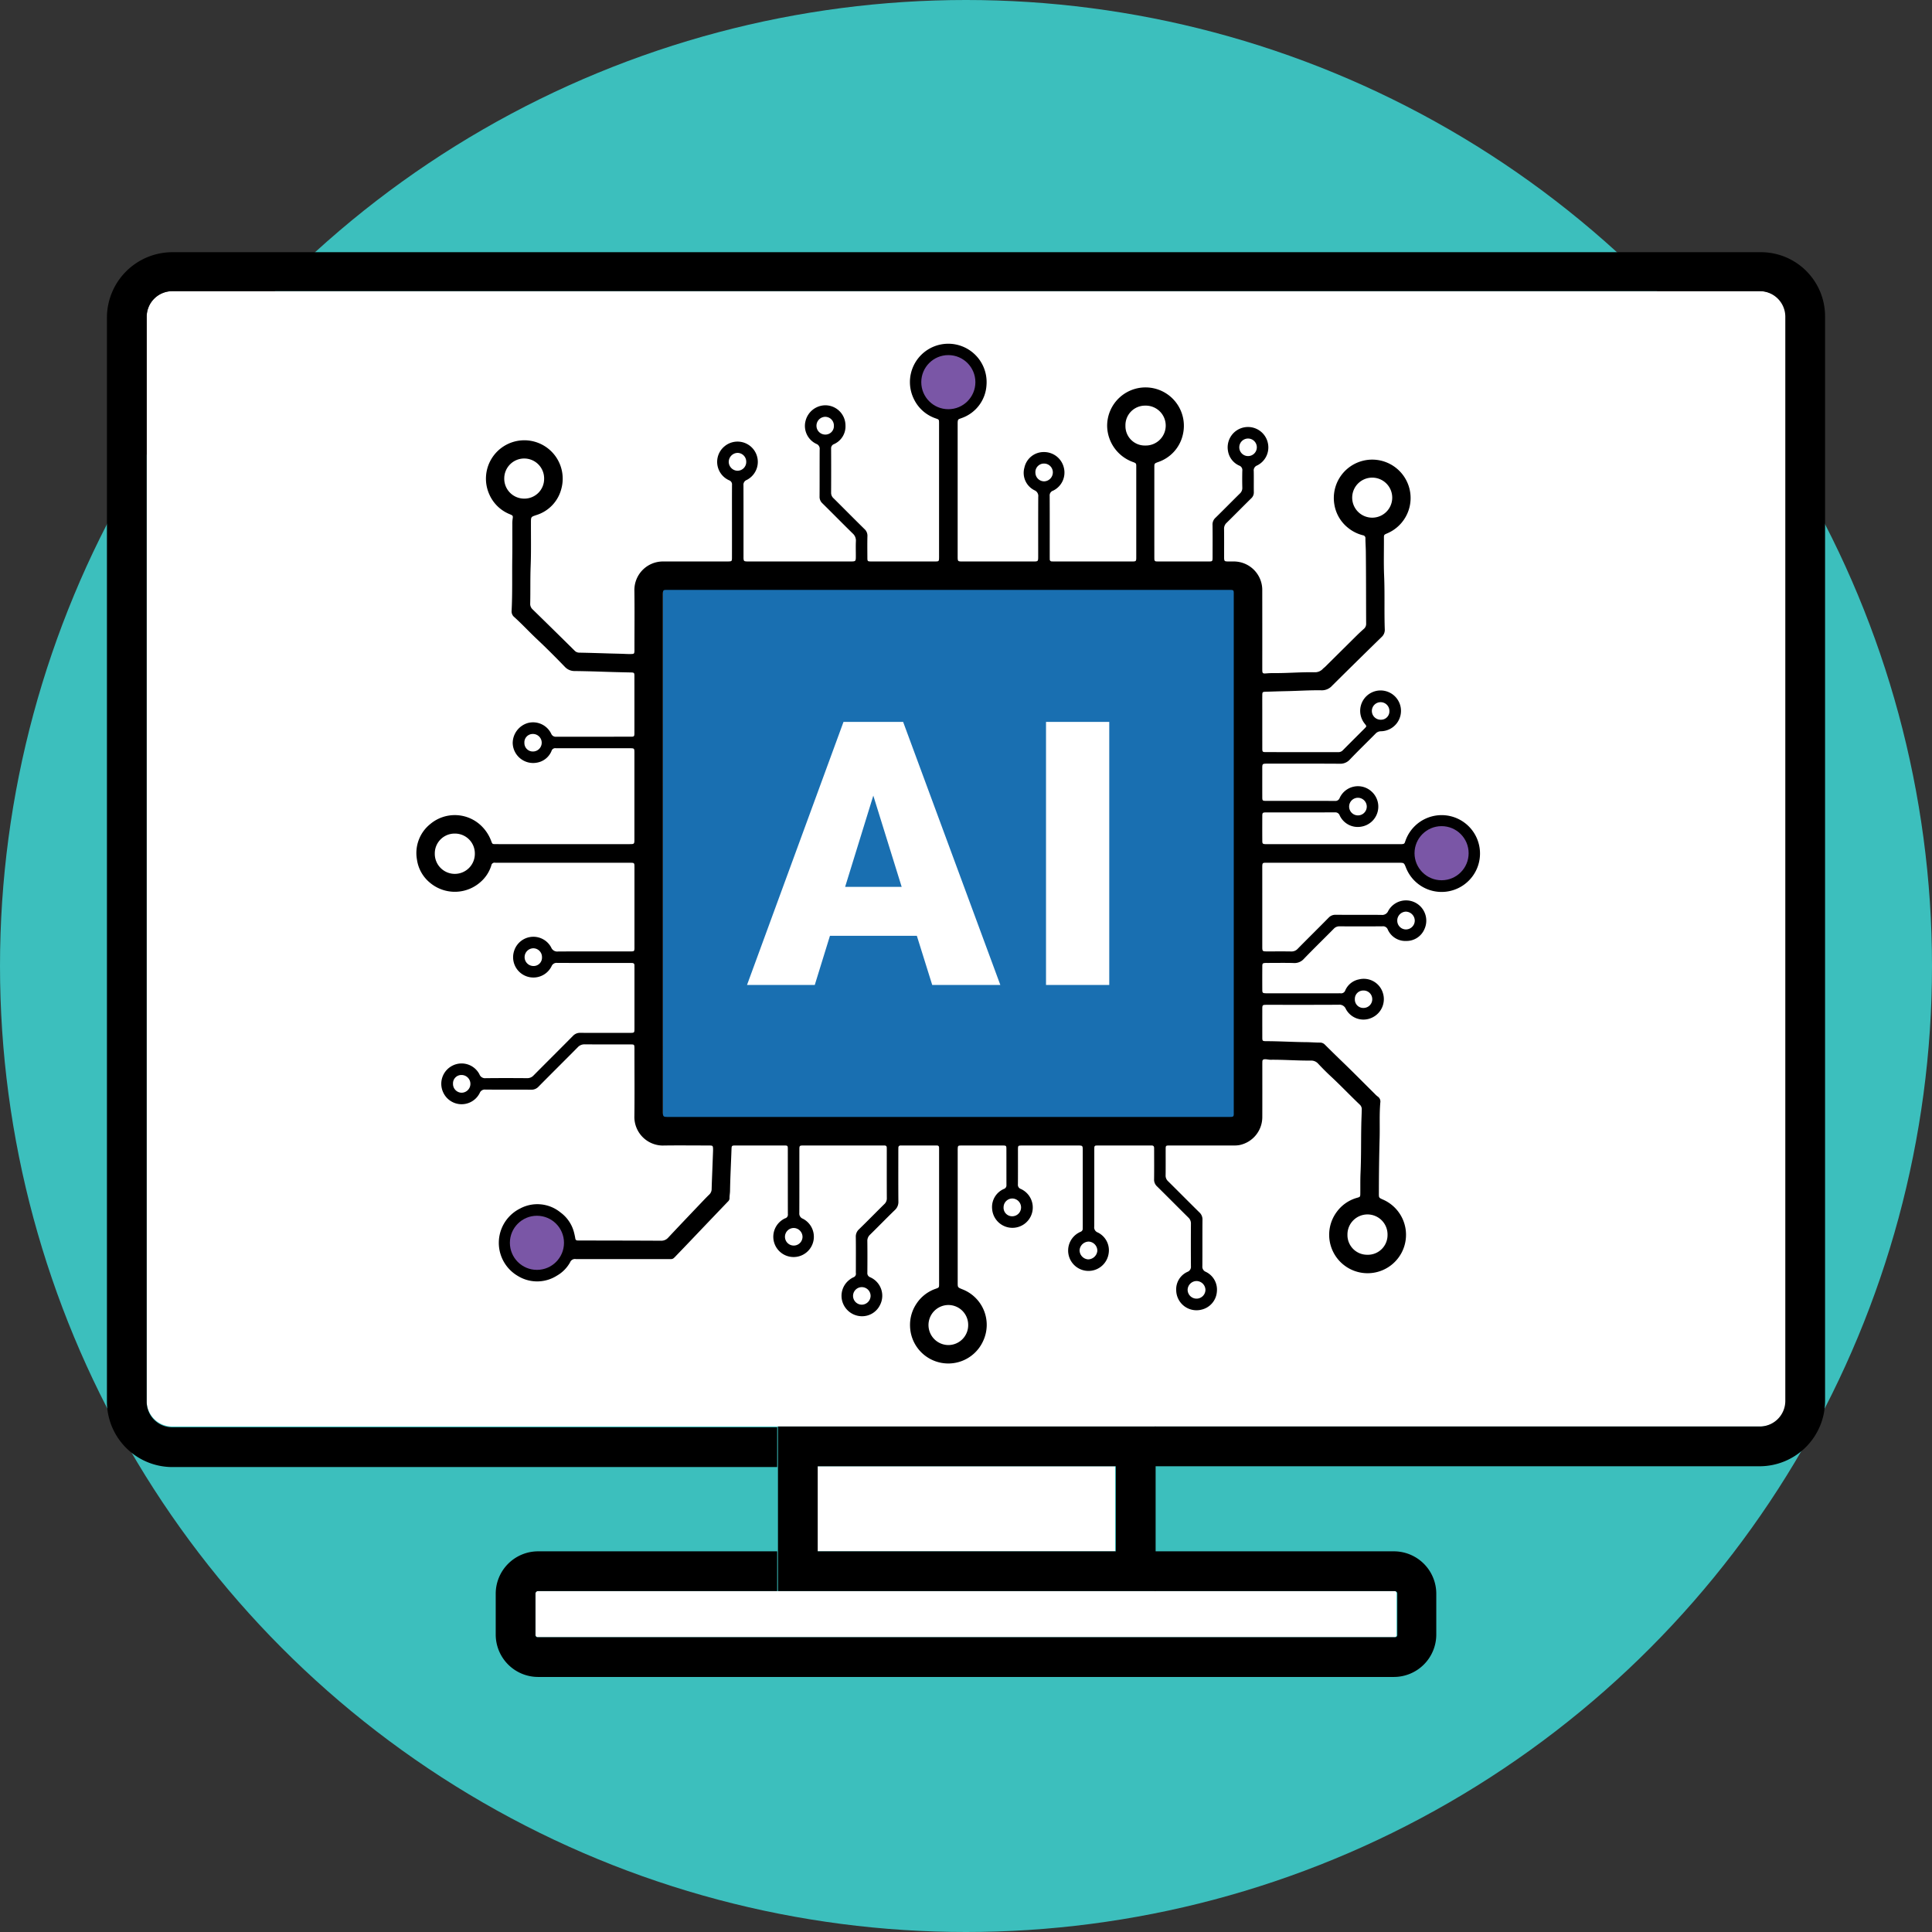 <svg xmlns="http://www.w3.org/2000/svg" id="Capa_1" data-name="Capa 1" viewBox="0 0 243 243"><rect x="0" y="0" width="243" height="243" fill="#333333" stroke="none"/><defs><style>.cls-1{fill:#3cbfbd;}.cls-2{fill:#fff;}.cls-3{fill:#196fb1;}.cls-4{fill:#7a56a6;}</style></defs><title>Artificial Intelligence AI</title><circle class="cls-1" cx="121.5" cy="121.5" r="121.5"></circle><path class="cls-2" d="M332.3,250.3a3.222,3.222,0,0,0,3.2-3.2V110.7a3.222,3.222,0,0,0-3.2-3.2H132.5a3.222,3.222,0,0,0-3.2,3.2V247.1a3.222,3.222,0,0,0,3.2,3.2H332.3Z" transform="translate(-110.85 -70.879)"></path><path d="M332.3,102.6H132.5a8.237,8.237,0,0,0-8.2,8.2V247.2a8.237,8.237,0,0,0,8.2,8.2h76.1v-5H132.5a3.222,3.222,0,0,1-3.2-3.2V110.7a3.222,3.222,0,0,1,3.2-3.2H332.2a3.222,3.222,0,0,1,3.2,3.2V247.1a3.222,3.222,0,0,1-3.2,3.2H256.1v5h76.1a8.237,8.237,0,0,0,8.2-8.2V110.7A8.066,8.066,0,0,0,332.3,102.6Z" transform="translate(-110.85 -70.879)"></path><path class="cls-2" d="M178.2,271.3v5.2a.319.319,0,0,0,.3.3H286.2a.265.265,0,0,0,.3-.3v-5.2a.265.265,0,0,0-.3-.3H178.5A.319.319,0,0,0,178.2,271.3Z" transform="translate(-110.85 -70.879)"></path><path d="M256.2,271h30.1a.319.319,0,0,1,.3.3v5.2a.265.265,0,0,1-.3.3H178.5a.265.265,0,0,1-.3-.3v-5.2a.319.319,0,0,1,.3-.3h30.1v-5H178.5a5.335,5.335,0,0,0-5.3,5.3v5.2a5.335,5.335,0,0,0,5.3,5.3H286.2a5.335,5.335,0,0,0,5.3-5.3v-5.2a5.335,5.335,0,0,0-5.3-5.3H256.1v5Z" transform="translate(-110.85 -70.879)"></path><rect class="cls-2" x="102.75" y="184.421" width="37.5" height="10.7"></rect><path d="M256.2,250.3H208.7V271h47.5V250.3Zm-5,15.7H213.7V255.3h37.5Z" transform="translate(-110.85 -70.879)"></path><rect class="cls-3" x="83.378" y="72.76" width="73.587" height="69.106"></rect><path d="M181.661,179.391q-4.089,0-8.178,0a3.512,3.512,0,0,1-.355-.002.406.406,0,0,0-.481.342,4.518,4.518,0,0,1-1.336,2.064,4.86,4.86,0,0,1-6.346.14,4.598,4.598,0,0,1-1.672-2.946,4.67,4.67,0,0,1,1.692-4.479,4.794,4.794,0,0,1,6.434.27,5.137,5.137,0,0,1,1.217,1.887c.14.374.142.379.543.382.637.005,1.274.002,1.911.002q7.445,0,14.89-0c.663-0.0.664-.001.664-.654q0-5.4-0-10.801c-0-.605-.001-.606-.613-.606q-4.556-.001-9.112-0a1.115,1.115,0,0,1-.133-.001.491.491,0,0,0-.572.357,2.428,2.428,0,0,1-1.838,1.457,2.573,2.573,0,0,1-3.04-2.441,2.641,2.641,0,0,1,1.895-2.543,2.538,2.538,0,0,1,2.947,1.341.61.61,0,0,0,.619.385c3.126-.007,6.252-.003,9.378-.006.444-0.0.468-.029.469-.491q.003-3.556-0-7.112c-0-.449-.027-.47-.483-.479q-1.953-.039-3.906-.105-1.554-.052-3.107-.072a1.655,1.655,0,0,1-1.254-.53c-1.142-1.182-2.303-2.349-3.501-3.474-.972-.913-1.875-1.896-2.866-2.788a.917.917,0,0,1-.329-.782c.116-2.219.05-4.442.083-6.662.021-1.407.006-2.815.009-4.222a4.488,4.488,0,0,1,.035-.665c.061-.406.044-.432-.344-.597a4.731,4.731,0,0,1-2.588-2.502,4.827,4.827,0,1,1,9.057-.688,4.662,4.662,0,0,1-3.149,3.295c-.669.227-.669.221-.671.94-.006,1.822.033,3.646-.037,5.466-.06,1.57-.02,3.139-.056,4.708a.928.928,0,0,0,.302.745q2.656,2.591,5.293,5.201a.804.804,0,0,0,.593.242c1.258.023,2.516.063,3.773.102.694.021,1.39.03,2.085.062.237.011.474.016.711.006.296-.013.333-.053.352-.337.008-.118.003-.237.003-.355 0-2.459.026-4.919-.009-7.378a3.593,3.593,0,0,1,3.561-3.568c2.622-.006,5.245-.002,7.867-.002.133,0,.267.003.4-.001.417-.012.445-.035.446-.47q.005-2.356.001-4.711c0-1.482-.005-2.963.004-4.445a.544.544,0,0,0-.357-.579,2.533,2.533,0,0,1-.588-4.272,2.551,2.551,0,1,1,2.78,4.236.63.63,0,0,0-.394.653c.01,3.008.006,6.015.006,9.023,0,.074-.003.149.004.222.025.275.071.32.358.34.118.008.237.004.355.004q6.356 0,12.712,0c.698-0.0.698-.001.699-.718 0-.607-.02-1.216.007-1.822a1.188,1.188,0,0,0-.397-.977c-1.281-1.254-2.536-2.535-3.813-3.793a1.099,1.099,0,0,1-.359-.858c.014-1.97-0-3.941.013-5.911a.655.655,0,0,0-.427-.713,2.495,2.495,0,0,1-1.356-2.854,2.588,2.588,0,0,1,2.517-1.996,2.54,2.54,0,0,1,2.512,2.527,2.433,2.433,0,0,1-1.441,2.355.559.559,0,0,0-.366.577q.015,2.778-0,5.556a.912.912,0,0,0,.323.694c1.293,1.284,2.573,2.581,3.873,3.858a1.119,1.119,0,0,1,.372.898c-.023.903-.01,1.807-.006,2.711.002.432.029.464.45.465q4.067.005,8.134-0c.394-.001.421-.04.431-.439.003-.133.001-.267.001-.4q0-8.112,0-16.223c0-.119.001-.237-0-.356-.005-.424-.004-.428-.398-.567a4.719,4.719,0,0,1-2.744-2.392,4.823,4.823,0,1,1,9.109-1.811,4.68,4.68,0,0,1-3.14,4.159c-.39.158-.489.074-.489.697q.002,8.378.001,16.757c0,.059-.001.119.002.178.019.336.062.38.392.399.089.005.178.002.267.002q4.4 0,8.801-0c.666-0.0.667-.001.667-.661.001-2.489-.006-4.978.007-7.467a.778.778,0,0,0-.477-.829,2.441,2.441,0,0,1-1.261-2.856,2.475,2.475,0,0,1,2.454-1.95,2.559,2.559,0,0,1,2.502,1.955,2.524,2.524,0,0,1-1.353,2.902.629.629,0,0,0-.428.669c.012,2.563.007,5.126.007,7.689,0,.089.003.178.004.267a.251.251,0,0,0,.278.274c.104.003.207.006.311.006q4.845 0,9.69-0c.598-0.0.601-.002.601-.584q.001-5.623,0-11.245c-0-.527.026-.519-.516-.717a4.902,4.902,0,0,1-3.146-4.478,4.826,4.826,0,1,1,9.51,1.118,4.732,4.732,0,0,1-3.099,3.402c-.474.177-.476.177-.476.691q-.001,5.623,0,11.245c0,.104.001.207.006.311a.238.238,0,0,0,.254.249q.155.008.311.008,3.089.001,6.178-0c.575-0.0.577-.003.578-.561.001-1.348.012-2.697-.007-4.045a1.129,1.129,0,0,1,.377-.896c1.028-1.004,2.033-2.032,3.057-3.04a.931.931,0,0,0,.312-.741c-.018-.711-.019-1.423 0-2.133a.598.598,0,0,0-.398-.647,2.435,2.435,0,0,1-1.41-1.874,2.557,2.557,0,1,1,5.058-.749,2.526,2.526,0,0,1-1.382,2.607.665.665,0,0,0-.43.727c.018.874-.003,1.748.01,2.622a1.001,1.001,0,0,1-.324.786c-1.036,1.018-2.052,2.054-3.088,3.072a.995.995,0,0,0-.332.78c.015,1.17.006,2.341.006,3.511,0,.074-.003.148.003.222.023.284.067.338.344.353.266.014.533.004.8.006a3.585,3.585,0,0,1,3.651,3.668q.007,4.889.002,9.778c0.0.686-0.0.671.691.617.442-.035.888-.02,1.332-.024,1.436-.013,2.869-.126,4.306-.105.074.001.148.001.222-.002a1.327,1.327,0,0,0,1.042-.4c.096-.111.225-.192.33-.296q1.973-1.955,3.945-3.911c.295-.291.599-.573.909-.848a.817.817,0,0,0,.288-.663c-.014-3.007-.006-6.015-.039-9.022-.006-.56-.051-1.123-.052-1.685a.36.36,0,0,0-.316-.403,4.81,4.81,0,0,1-1.889-.951,4.71,4.71,0,0,1-1.703-2.931,4.829,4.829,0,1,1,6.665,3.635c-.444.189-.431.193-.429.65.008,1.556-.042,3.113.023,4.666.095,2.251.005,4.502.082,6.752a1.198,1.198,0,0,1-.397.976q-3.1,3.026-6.177,6.077l-.032.031a1.724,1.724,0,0,1-1.36.594c-1.45-.025-2.899.076-4.35.106-.887.018-1.775.049-2.662.076-.39.012-.423.039-.427.444-.007.622-.002,1.245-.002,1.867q0,2.4.002,4.8c.001.456.027.481.478.482q4.534.003,9.067.004a.767.767,0,0,0,.591-.241c.906-.917,1.822-1.824,2.731-2.737.272-.273.269-.277.037-.576a2.566,2.566,0,1,1,2.023.927.928.928,0,0,0-.696.314c-1.073,1.085-2.172,2.145-3.225,3.249a1.6,1.6,0,0,1-1.288.521c-2.993-.02-5.986-.009-8.978-.01-.784-0-.743-.017-.743.764 0,1.141-.002,2.282.002,3.422.002.477.022.496.508.496,2.874.002,5.749-.004,8.623.007a.569.569,0,0,0,.609-.388,2.527,2.527,0,0,1,3.974-.823,2.552,2.552,0,0,1-1.245,4.443,2.503,2.503,0,0,1-2.744-1.433.571.571,0,0,0-.588-.359c-2.889.007-5.778.003-8.667.006-.422 0-.467.044-.469.455q-.009,1.556.001,3.111c.002.368.052.407.41.424.103.005.207.002.311.002q8.223 0,16.446,0c.044,0,.089-0.0.133,0,.651.006.572-.075.732-.5a4.824,4.824,0,0,1,6.706-2.63,4.828,4.828,0,0,1,.34,8.423,4.815,4.815,0,0,1-7.017-2.36c-.24-.591-.233-.594-.878-.594q-8.245-0-16.49 0c-.701,0-.698-.059-.697.71q.002,4.889.001,9.778c0.0.661.001.661.656.662.993 0,1.986-.011,2.978.006a1.032,1.032,0,0,0,.821-.335c1.288-1.31,2.599-2.597,3.887-3.907a1.152,1.152,0,0,1,.902-.37c1.911.013,3.823-.005,5.734.014a.817.817,0,0,0,.864-.499,2.55,2.55,0,0,1,4.54,2.319,2.443,2.443,0,0,1-2.269,1.457,2.415,2.415,0,0,1-2.324-1.43.635.635,0,0,0-.68-.411q-2.689.02-5.378.001a.953.953,0,0,0-.742.31c-1.249,1.265-2.526,2.504-3.759,3.784a1.57,1.57,0,0,1-1.288.521c-1.081-.032-2.163-.01-3.244-.01-.104,0-.208-.003-.311.003-.327.02-.381.063-.383.405q-.011,1.489-.001,2.978c.003.379.053.416.45.43.089.003.178.001.267.001q4.445 0,8.89,0a1.797,1.797,0,0,1,.222.001.551.551,0,0,0,.614-.385,2.378,2.378,0,0,1,1.71-1.363,2.514,2.514,0,0,1,3.018,1.72,2.56,2.56,0,0,1-1.366,3.088,2.506,2.506,0,0,1-3.291-1.076.867.867,0,0,0-.917-.545c-2.993.019-5.986.01-8.978.01-.618 0-.62.001-.62.609q-.002,1.733.001,3.467c.002.477.022.494.509.496,1.688.006,3.373.111,5.062.126.56.005,1.123.055,1.685.053a.847.847,0,0,1,.63.273q1.071,1.065,2.158,2.114c1.388,1.335,2.739,2.708,4.107,4.064a2.572,2.572,0,0,0,.361.329.758.758,0,0,1,.331.77c-.13,1.478-.045,2.96-.085,4.44q-.094,3.486-.095,6.973c.001.546-.014.546.501.777a4.833,4.833,0,1,1-5.76,1.501,4.732,4.732,0,0,1,2.484-1.71c.435-.122.435-.131.44-.572.009-.859-.011-1.719.028-2.577.092-2.043.053-4.086.097-6.129.013-.605.044-1.212.057-1.818a.783.783,0,0,0-.251-.632c-1.234-1.174-2.405-2.413-3.654-3.571-.543-.503-1.063-1.032-1.571-1.571a1.161,1.161,0,0,0-.931-.397c-1.688.013-3.373-.122-5.062-.105-.252.003-.496-.08-.751-.062-.179.013-.275.091-.281.271-.004.133-.007.267-.007.4-0,2.208.006,4.415-.002,6.623a3.592,3.592,0,0,1-2.864,3.497,3.397,3.397,0,0,1-.707.053q-3.889-0-7.778-0c-.119,0-.237-.002-.356.001-.427.008-.447.023-.448.459-.003,1.096.007,2.193-.007,3.289a.946.946,0,0,0,.306.744c1.317,1.302,2.617,2.621,3.938,3.92a1.189,1.189,0,0,1,.392.934c-.017,1.941-.001,3.882-.014,5.823a.686.686,0,0,0,.43.721,2.476,2.476,0,0,1,1.397,2.476,2.506,2.506,0,0,1-1.937,2.281,2.551,2.551,0,0,1-3.179-2.414,2.406,2.406,0,0,1,1.411-2.337.676.676,0,0,0,.44-.713q-.019-2.667-0-5.334a1.005,1.005,0,0,0-.323-.784c-1.318-1.301-2.618-2.621-3.938-3.919a1.143,1.143,0,0,1-.373-.901c.017-1.185.006-2.37.006-3.556,0-.119-.003-.237-.002-.356.002-.214-.087-.338-.317-.33-.074.003-.148-.002-.222-.002q-3.222-0-6.445 0c-.104,0-.207.002-.311.008a.215.215,0,0,0-.223.226c-.006.118-.007.237-.007.355-0,3.2.004,6.4-.007,9.601a.686.686,0,0,0,.444.75,2.489,2.489,0,0,1,1.366,2.652,2.56,2.56,0,1,1-3.802-2.599,2.428,2.428,0,0,1,.278-.14.404.404,0,0,0,.267-.418c-.002-.104.003-.207.003-.311q0-4.734,0-9.467c-0-.655-.001-.656-.662-.656q-3.422-.001-6.845-0c-.074,0-.148-.001-.222.001-.393.011-.412.031-.421.442-0.0.015-0.0.03-0.0.044,0,1.467.006,2.934-.005,4.4a.542.542,0,0,0,.359.575,2.559,2.559,0,1,1-3.603,2.502,2.469,2.469,0,0,1,1.49-2.504.468.468,0,0,0,.311-.476c-.006-1.526 0-3.052-.006-4.578-.001-.366-.043-.404-.419-.404q-2.645-.006-5.289 0c-.371.001-.4.04-.415.411-.005.118-.002.237-.002.356q-0,8.201,0,16.401,0,.044,0,.089c.001.589.001.589.565.819a4.793,4.793,0,0,1,2.656,6.463,4.811,4.811,0,0,1-9.213-1.77,4.778,4.778,0,0,1,.797-2.86,4.729,4.729,0,0,1,2.406-1.883c.446-.159.449-.159.449-.621q.001-8.445 0-16.89,0-.133-.005-.267a.23.23,0,0,0-.252-.247c-.089-.002-.178-.005-.267-.005q-2.022-0-4.045-0c-.089,0-.178.003-.267.004a.251.251,0,0,0-.285.266q-.007.2-.007.4c-0,2.119-.011,4.237.008,6.356a1.37,1.37,0,0,1-.444,1.095c-1.055,1.019-2.075,2.074-3.123,3.1a1.039,1.039,0,0,0-.337.821c.016,1.318.013,2.637.002,3.956a.543.543,0,0,0,.357.576,2.539,2.539,0,0,1,1.238,3.482,2.508,2.508,0,0,1-2.387,1.418,2.584,2.584,0,0,1-2.344-1.813,2.537,2.537,0,0,1,.859-2.751,2.338,2.338,0,0,1,.524-.33.463.463,0,0,0,.308-.523c-.008-.163-.001-.326-.001-.489 0-1.348.011-2.697-.007-4.045a1.229,1.229,0,0,1,.397-.979c1.073-1.043,2.118-2.114,3.183-3.165a.955.955,0,0,0,.321-.738c-.011-2.045-.006-4.089-.006-6.134,0-.074-.003-.148-.003-.222 0-.178-.078-.28-.265-.281-.104-.001-.207-.004-.311-.004q-4.911-0-9.823-0c-.015,0-.03,0-.044 0-.537.004-.548.01-.548.547-.002,2.652.005,5.304-.007,7.956a.686.686,0,0,0,.45.71,2.551,2.551,0,1,1-2.434.05,1.022,1.022,0,0,1,.198-.099.479.479,0,0,0,.346-.541c-.007-2.726-.003-5.452-.006-8.178-0-.423-.022-.443-.462-.444q-3.067-.004-6.134,0c-.454.001-.471.028-.487.477-.06,1.745-.157,3.489-.185,5.235-.005.309-.073.617-.063.929a.581.581,0,0,1-.213.423q-1.306,1.363-2.61,2.728c-1.217,1.274-2.427,2.555-3.652,3.821-.772.797-.526.672-1.523.673q-5.489.008-10.979.002a3.12,3.12,0,0,1-.355-.002.651.651,0,0,0-.713.392,4.372,4.372,0,0,1-1.663,1.691,4.636,4.636,0,0,1-4.903.049,4.82,4.82,0,0,1,.28-8.496,4.595,4.595,0,0,1,5.066.496,4.495,4.495,0,0,1,1.709,2.531c.063.243.115.49.158.738a.267.267,0,0,0,.297.259c.044-.001.089.002.133.003s.089 0.0.133 0c3.393.007,6.785.01,10.178.028a1.159,1.159,0,0,0,.938-.382c1.436-1.535,2.888-3.055,4.337-4.578.276-.29.553-.579.841-.855a.956.956,0,0,0,.292-.714c.021-.799.057-1.597.087-2.395q.043-1.131.085-2.262c.005-.148.011-.297.002-.444-.017-.289-.057-.327-.344-.345-.118-.007-.237-.003-.355-.003-1.882-0-3.764-.024-5.645.007a3.595,3.595,0,0,1-3.55-3.568c.035-2.785.009-5.571.009-8.356,0-.119.002-.237-.001-.356-.009-.408-.029-.428-.424-.439-.059-.002-.119-.001-.178-.001-1.882,0-3.763.009-5.645-.008a1.137,1.137,0,0,0-.893.378c-1.635,1.655-3.29,3.289-4.924,4.945a1.192,1.192,0,0,1-.938.381c-1.911-.015-3.822-.001-5.734-.012a.675.675,0,0,0-.72.422,2.546,2.546,0,0,1-4.626-.135,2.554,2.554,0,0,1,1.236-3.32,2.527,2.527,0,0,1,3.351,1.11.748.748,0,0,0,.783.487c1.733-.021,3.467-.015,5.2-.003a1.054,1.054,0,0,0,.822-.339c1.647-1.664,3.311-3.31,4.956-4.976a1.202,1.202,0,0,1,.94-.386c1.985.013,3.971.006,5.956.006.119,0,.237.002.356-.001.458-.009.478-.028.484-.477.003-.222.001-.444.001-.667q0-3.467-0-6.934c0-.133-.004-.267-.002-.4.003-.197-.084-.307-.288-.311-.089-.002-.178-.005-.267-.005-3.052-0-6.104.004-9.156-.006a.676.676,0,0,0-.717.428,2.551,2.551,0,0,1-4.708-1.929,2.539,2.539,0,0,1,4.657-.458.821.821,0,0,0,.885.523c2.978-.018,5.956-.009,8.934-.009.104,0,.208.004.311-.002.3-.016.33-.045.349-.333.006-.089.002-.178.002-.267q0-4.978-0-9.956c-0-.591-.002-.592-.582-.592Q185.862,179.39,181.661,179.391Zm48.488-34.314q-17.601,0-35.201 0c-.727,0-.72-.071-.72.732q.001,32.401.001,64.802c0,.753 0.0.753.753.753q35.157 0,70.314.001c.803,0,.732.008.732-.72q.001-32.423 0-64.847c0-.775.053-.722-.722-.722Q247.728,145.077,230.149,145.077Zm-49.259,82.117a2.425,2.425,0,0,0-2.485-2.52,2.522,2.522,0,1,0,.002,5.043A2.43,2.43,0,0,0,180.89,227.194Zm-12.829-51.47a2.489,2.489,0,0,0-2.524,2.492,2.519,2.519,0,1,0,5.037.013A2.496,2.496,0,0,0,168.062,175.724ZM232.625,237.528a2.495,2.495,0,0,0-2.506-2.51,2.519,2.519,0,0,0-.03,5.037A2.499,2.499,0,0,0,232.625,237.528Zm-2.483-121.097a2.475,2.475,0,0,0-2.548,2.465,2.518,2.518,0,1,0,5.036.05A2.475,2.475,0,0,0,230.141,116.431Zm52.691,112.268a2.474,2.474,0,0,0,2.536-2.486,2.521,2.521,0,1,0-5.041-.04A2.474,2.474,0,0,0,282.832,228.698Zm-27.909-101.784a2.509,2.509,0,1,0-.023-5.017,2.461,2.461,0,0,0-2.496,2.535A2.434,2.434,0,0,0,254.924,126.914Zm-75.636,4.211a2.508,2.508,0,1,0-5.015-.077,2.504,2.504,0,0,0,2.483,2.544A2.478,2.478,0,0,0,179.288,131.125Zm115.386,47.097a2.51,2.51,0,1,0-2.478,2.534A2.492,2.492,0,0,0,294.674,178.222ZM280.924,133.501a2.518,2.518,0,0,0,5.035.036,2.518,2.518,0,1,0-5.035-.036Zm-76.215-4.547a1.106,1.106,0,0,0-1.094-1.113,1.143,1.143,0,0,0-1.107,1.114,1.131,1.131,0,0,0,1.083,1.132A1.103,1.103,0,0,0,204.709,128.953Zm36.37,1.38a1.104,1.104,0,0,0,1.112,1.087,1.132,1.132,0,0,0,1.082-1.131,1.105,1.105,0,0,0-1.101-1.106A1.075,1.075,0,0,0,241.079,130.334Zm-4.001,92.365a1.075,1.075,0,0,0,1.085,1.158,1.112,1.112,0,0,0,1.113-1.1,1.125,1.125,0,0,0-1.075-1.135A1.104,1.104,0,0,0,237.078,222.699Zm-26.393,2.634a1.104,1.104,0,1,0,1.103,1.111A1.125,1.125,0,0,0,210.686,225.332Zm9.665,8.512a1.103,1.103,0,1,0-1.081,1.131A1.126,1.126,0,0,0,220.351,233.845Zm68.444-47.155a1.146,1.146,0,0,0-1.116-1.148,1.119,1.119,0,0,0-1.085,1.125,1.102,1.102,0,0,0,1.084,1.114A1.118,1.118,0,0,0,288.794,186.69ZM261.358,232.003a1.138,1.138,0,0,0-1.133,1.082,1.121,1.121,0,0,0,2.242.022A1.137,1.137,0,0,0,261.358,232.003Zm-45.624-107.592a1.095,1.095,0,0,0-1.089-1.107,1.121,1.121,0,0,0-1.101,1.152,1.106,1.106,0,0,0,1.083,1.082A1.066,1.066,0,0,0,215.734,124.411ZM179.02,191.286a1.104,1.104,0,0,0-1.056-1.135,1.114,1.114,0,1,0-.034,2.228A1.049,1.049,0,0,0,179.02,191.286Zm-11.192,15.893a1.104,1.104,0,0,0,1.052,1.138,1.114,1.114,0,1,0,.042-2.228A1.049,1.049,0,0,0,167.828,207.179Zm117.776-46.873A1.103,1.103,0,1,0,284.521,161.403,1.053,1.053,0,0,0,285.604,160.305Zm-37.824,66.737a1.17,1.17,0,0,0-1.144,1.079,1.157,1.157,0,0,0,1.068,1.156,1.178,1.178,0,0,0,1.163-1.062A1.144,1.144,0,0,0,247.78,227.042Zm-70.973-62.726a1.058,1.058,0,0,0,1.097,1.082,1.102,1.102,0,1,0-.044-2.204A1.049,1.049,0,0,0,176.807,164.316Zm105.95,7.992a1.12,1.12,0,0,0-1.115-1.09,1.109,1.109,0,1,0,1.115,1.09Zm-14.938-44.066a1.103,1.103,0,0,0,.014-2.206,1.103,1.103,0,1,0-.014,2.206Zm13.439,68.33a1.056,1.056,0,0,0,1.103,1.08,1.095,1.095,0,0,0,1.086-1.115,1.083,1.083,0,0,0-1.118-1.075A1.049,1.049,0,0,0,281.259,196.572Z" transform="translate(-110.85 -70.879)"></path><path class="cls-2" d="M226.168,188.583H215.238l-1.909,6.181h-8.521l12.135-33.087h7.5l12.226,33.087h-8.567ZM217.147,182.425h7.112l-3.567-11.476Z" transform="translate(-110.85 -70.879)"></path><path class="cls-2" d="M250.368,194.764h-7.954V161.677h7.954Z" transform="translate(-110.85 -70.879)"></path><circle class="cls-4" cx="67.534" cy="156.317" r="3.403"></circle><circle class="cls-4" cx="181.317" cy="107.313" r="3.403"></circle><circle class="cls-4" cx="119.278" cy="48.066" r="3.403"></circle></svg>